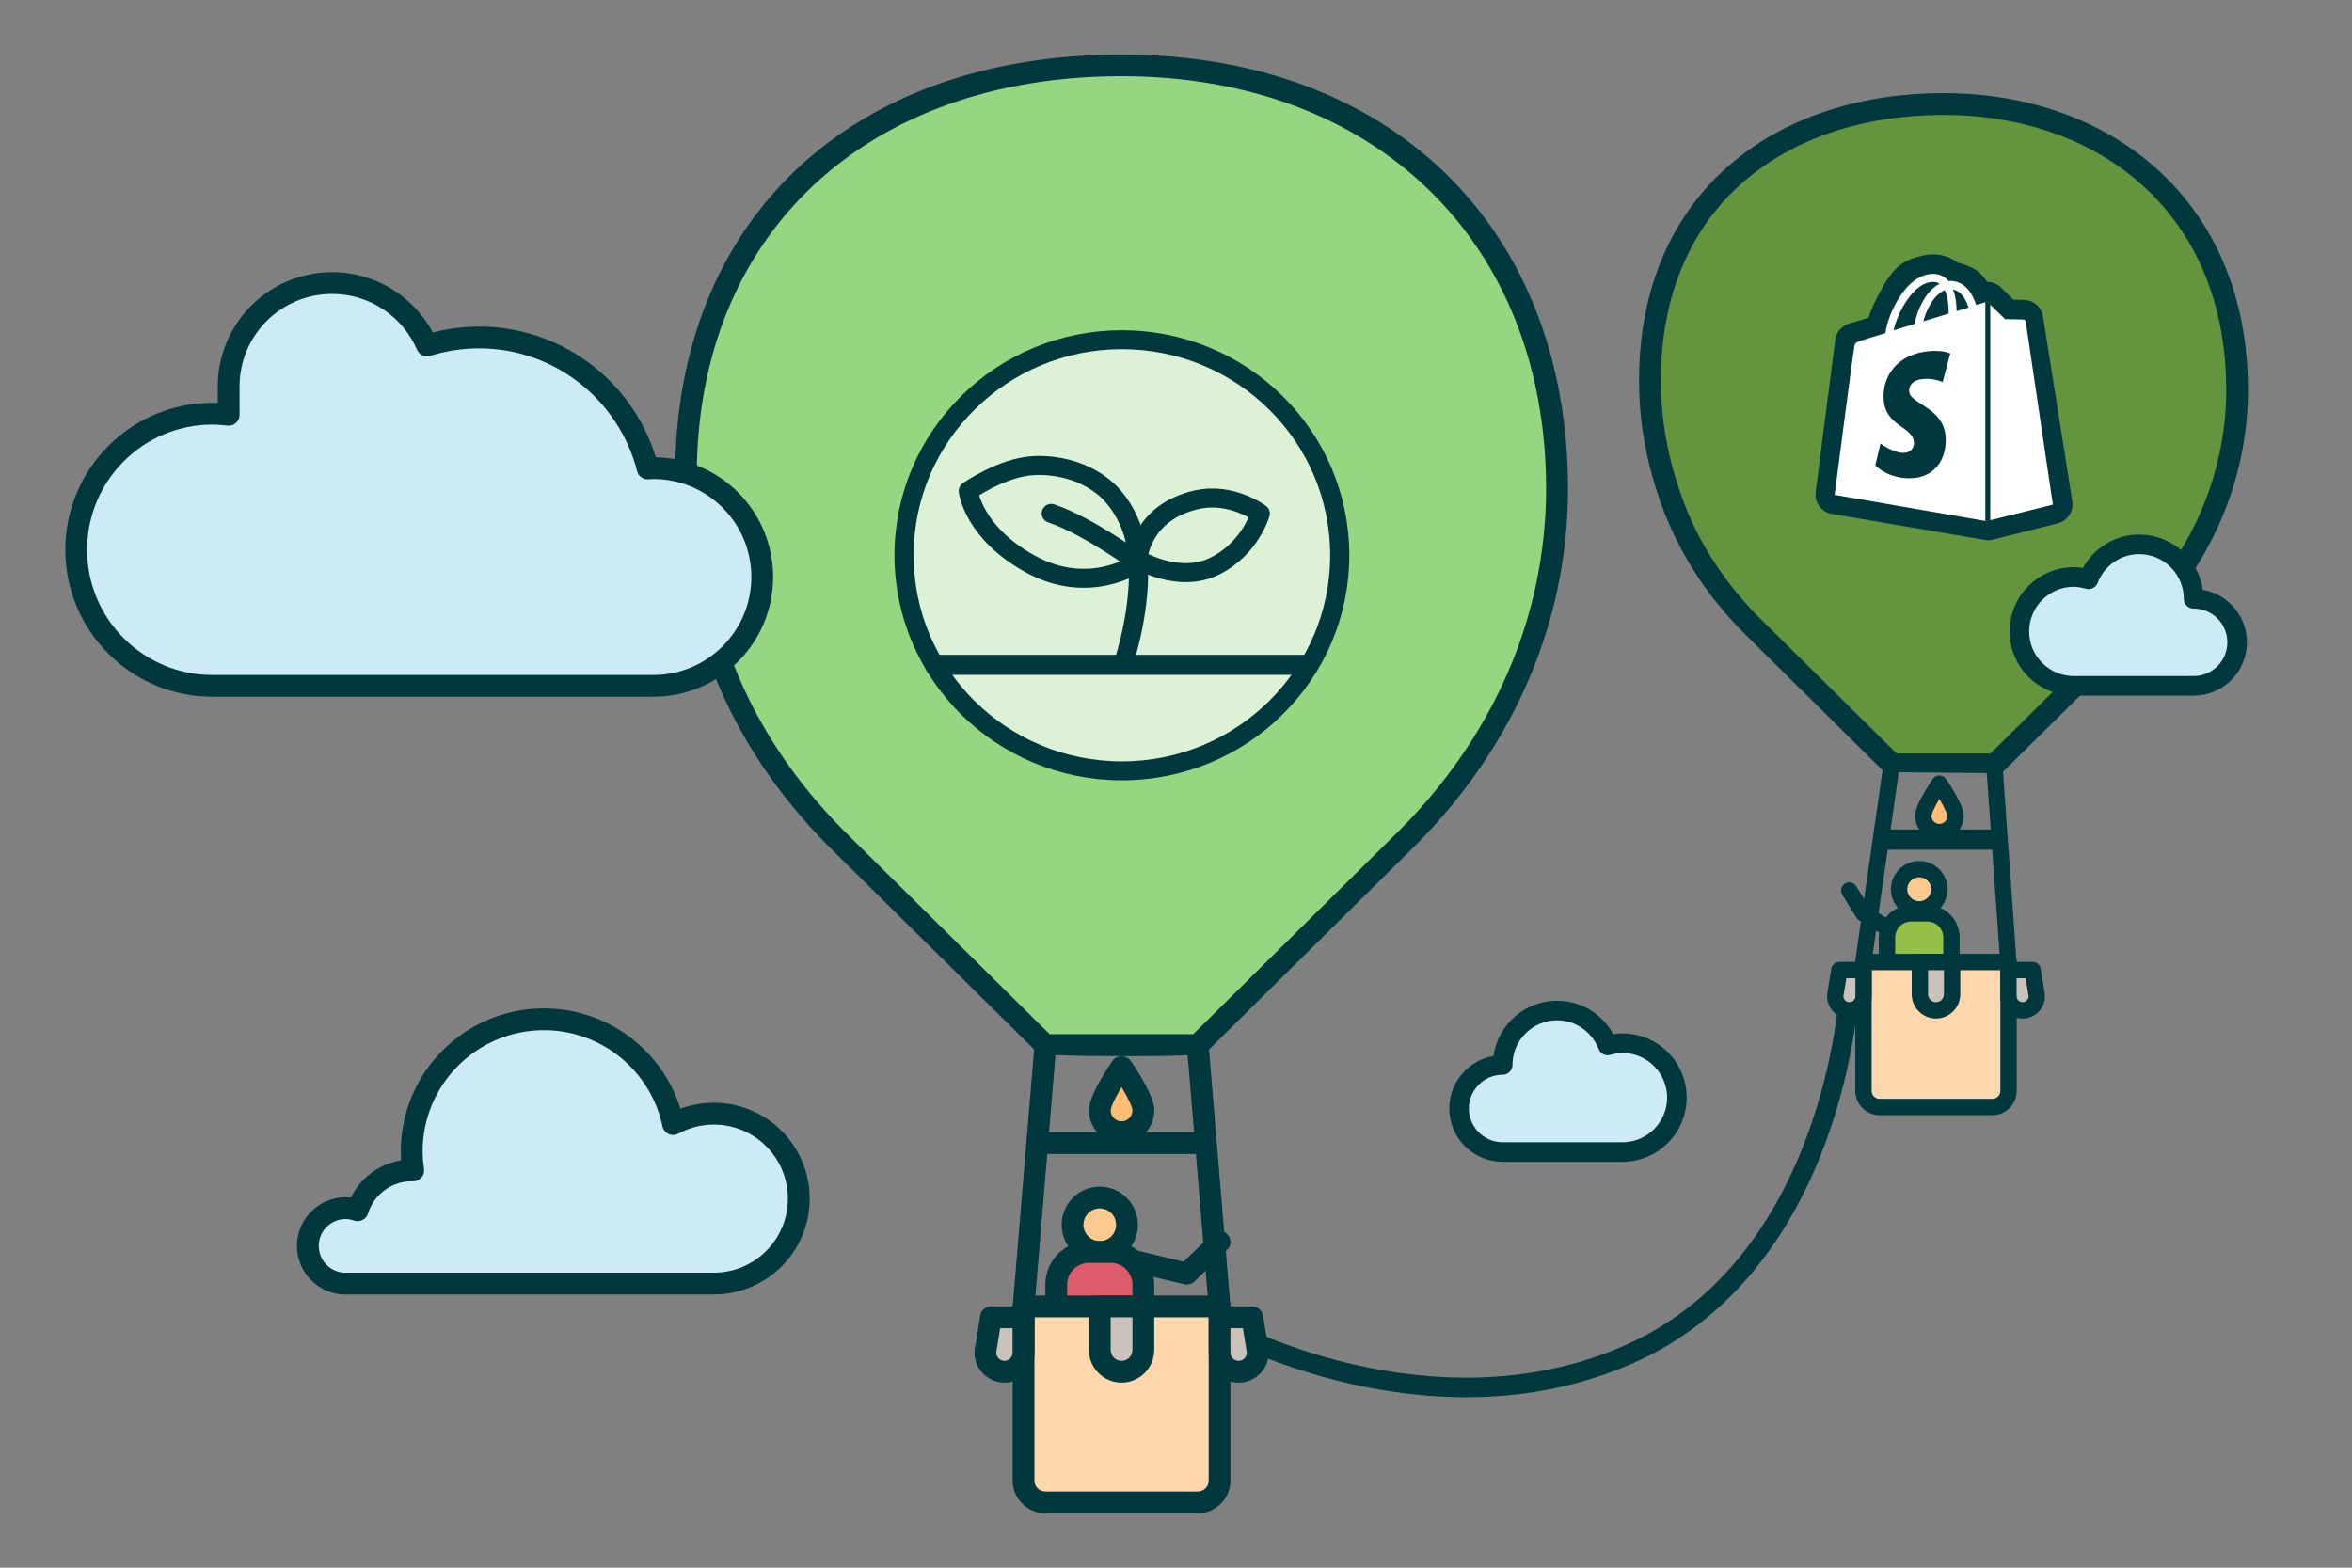 <?xml version="1.0" encoding="UTF-8" standalone="no"?>
<!DOCTYPE svg PUBLIC "-//W3C//DTD SVG 1.1//EN" "http://www.w3.org/Graphics/SVG/1.1/DTD/svg11.dtd">
<svg width="100%" height="100%" viewBox="0 0 216 144" version="1.1" xmlns="http://www.w3.org/2000/svg" xmlns:xlink="http://www.w3.org/1999/xlink" xml:space="preserve" xmlns:serif="http://www.serif.com/" style="fill-rule:evenodd;clip-rule:evenodd;stroke-linecap:round;stroke-linejoin:round;stroke-miterlimit:1.5;">
    <rect x="0" y="0" width="216" height="144" fill="#808080" stroke="none"/>
    <path id="tau" d="M169.828,90.97C169.828,90.97 168.607,116.147 149.426,124.475C131.221,132.38 112.419,122.001 112.419,122.001" style="fill:none;stroke:rgb(0,56,61);stroke-width:1.8px;"/>
    <g id="Ballong-shopify" serif:id="Ballong shopify">
        <g transform="matrix(-0.74,0,0,0.74,250.996,-1.568)">
            <path d="M101,115C99.62,115 98.5,113.88 98.5,112.5C98.5,111.12 99.62,110 101,110C102.38,110 103.5,111.12 103.5,112.5C103.5,113.88 102.38,115 101,115Z" style="fill:rgb(255,202,144);fill-rule:nonzero;stroke:rgb(0,56,61);stroke-width:2.03px;stroke-linecap:butt;stroke-miterlimit:2;"/>
        </g>
        <g transform="matrix(-0.74,0,0,0.74,250.996,-1.207)">
            <path d="M100,115L102,115C103.66,115 105,116.34 105,118L105,128L97,128L97,118C97,116.34 98.34,115 100,115Z" style="fill:rgb(150,191,71);fill-rule:nonzero;stroke:rgb(0,56,61);stroke-width:2.03px;stroke-linecap:butt;stroke-miterlimit:2;"/>
        </g>
        <g transform="matrix(1,0,0,1,0,-0.031)">
            <path d="M173.443,85.327L171.129,83.937L169.828,81.827" style="fill:none;stroke:rgb(0,56,61);stroke-width:1.5px;"/>
        </g>
        <g transform="matrix(-0.74,0,0,0.74,254.015,-0.435)">
            <path d="M94,120L112,120L112,136C112,137.1 111.1,138 110,138L96,138C94.9,138 94,137.1 94,136L94,120Z" style="fill:rgb(255,215,172);fill-rule:nonzero;stroke:rgb(0,56,61);stroke-width:2.03px;stroke-linecap:butt;stroke-miterlimit:2;"/>
        </g>
        <g transform="matrix(-0.74,0,0,0.74,254.015,-0.435)">
            <path d="M96,96L94,120" style="fill:none;fill-rule:nonzero;"/>
        </g>
        <g transform="matrix(-0.74,0,0,0.74,254.015,-0.435)">
            <path d="M110,96L112,120" style="fill:none;fill-rule:nonzero;"/>
        </g>
        <g transform="matrix(-0.74,0,0,0.74,254.015,-0.435)">
            <path d="M113.75,126C114.89,126 115.73,124.93 115.45,123.82L114.99,121L111.99,121L111.99,124.25C111.99,125.22 112.78,126 113.74,126L113.75,126Z" style="fill:rgb(203,194,187);fill-rule:nonzero;stroke:rgb(0,56,61);stroke-width:2.03px;stroke-linecap:butt;stroke-miterlimit:2;"/>
        </g>
        <g transform="matrix(-0.74,0,0,0.74,254.326,-0.532)">
            <path d="M105,102C105,103.1 104.1,104 103,104C101.9,104 101,103.1 101,102C101,100.9 103,98 103,98C103,98 105,100.9 105,102Z" style="fill:rgb(255,189,116);fill-rule:nonzero;stroke:rgb(0,56,61);stroke-width:2.03px;stroke-linecap:butt;stroke-miterlimit:2;"/>
        </g>
        <g transform="matrix(-0.74,0,0,0.74,254.015,-0.435)">
            <path d="M101,120L105,120L105,124C105,125.1 104.1,126 103,126C101.9,126 101,125.1 101,124L101,120Z" style="fill:rgb(203,194,187);fill-rule:nonzero;stroke:rgb(0,56,61);stroke-width:2.03px;stroke-linecap:butt;stroke-miterlimit:2;"/>
        </g>
        <g transform="matrix(-0.74,0,0,0.74,254.015,-0.435)">
            <path d="M92.25,126C91.11,126 90.27,124.93 90.55,123.82L91.01,121L94.01,121L94.01,124.25C94.01,125.22 93.22,126 92.26,126L92.25,126Z" style="fill:rgb(203,194,187);fill-rule:nonzero;stroke:rgb(0,56,61);stroke-width:2.03px;stroke-linecap:butt;stroke-miterlimit:2;"/>
        </g>
        <path d="M173.728,70.176L171.121,88.38" style="fill:none;stroke:rgb(0,56,61);stroke-width:1.5px;"/>
        <path d="M184.444,88.38L183.146,70.176" style="fill:none;stroke:rgb(0,56,61);stroke-width:1.5px;"/>
        <g transform="matrix(0.554,0,0,1,79.737,0.615)">
            <path d="M187.591,76.509L168.528,76.509" style="fill:none;stroke:rgb(0,56,61);stroke-width:1.86px;"/>
        </g>
        <g transform="matrix(0.674,0,0,0.674,109.07,5.512)">
            <path d="M143,44.92C143,48.09 142.64,51.15 142.01,54.09C140.14,62.76 135.57,70.61 129.32,76.89L110,96C110,96 96.01,96.01 96,96L76.85,77.06C72.4,72.59 68.78,67.31 66.46,61.43C64.33,56.02 62.99,50.08 62.99,43.7C62.99,18.85 80.89,6 102.99,6C125.09,6 142.99,20.07 142.99,44.92L143,44.92Z" style="fill:rgb(100,148,62);fill-rule:nonzero;stroke:rgb(0,56,61);stroke-width:2.97px;stroke-linecap:butt;stroke-miterlimit:2;"/>
        </g>
        <g transform="matrix(0.968,0,0,0.968,5.753,1.188)">
            <path d="M182.594,25.521C183.08,25.519 183.555,25.708 183.91,26.059L185.074,27.212L186.087,27.234C186.987,27.254 187.744,27.914 187.884,28.803L190.659,46.336C190.809,47.287 190.209,48.195 189.276,48.431L183.135,49.978C182.884,50.041 182.623,50.052 182.369,50.008L167.843,47.536C166.859,47.368 166.183,46.454 166.311,45.465L168.171,31.022C168.265,30.293 168.779,29.688 169.483,29.478L171.326,28.927C171.479,28.434 171.717,27.842 172.077,27.134C173.492,24.356 174.275,23.487 176.571,23.007C178.096,22.688 179.173,23.225 179.789,23.706C180.277,23.81 180.923,24.009 181.503,24.385C181.923,24.656 182.299,25.067 182.594,25.521ZM168.155,45.702L182.681,48.175L188.821,46.627L186.047,29.094L184.292,29.056L182.601,27.381L181.549,27.697C181.549,27.697 181.196,26.402 180.493,25.946C179.789,25.49 178.932,25.451 178.932,25.451C178.932,25.451 178.253,24.556 176.951,24.828C175.257,25.182 174.779,25.928 173.735,27.978C172.755,29.902 172.968,30.377 172.968,30.377L170.016,31.26L168.155,45.702Z" style="fill:rgb(0,56,61);"/>
            <path d="M168.155,45.702L182.681,48.175L188.821,46.627L186.047,29.094L184.292,29.056L182.601,27.381L181.549,27.697C181.549,27.697 181.196,26.402 180.493,25.946C179.789,25.49 178.932,25.451 178.932,25.451C178.932,25.451 178.253,24.556 176.951,24.828C175.257,25.182 174.779,25.928 173.735,27.978C172.755,29.902 172.968,30.377 172.968,30.377L170.016,31.26L168.155,45.702Z" style="fill:rgb(0,56,61);"/>
        </g>
        <g transform="matrix(0.183,0,0,0.183,168.488,25.106)">
            <g>
                <path d="M74.7,14.8C74.7,14.8 73.3,15.2 71,15.9C70.6,14.6 70,13.1 69.2,11.5C66.6,6.5 62.7,3.8 58.1,3.8C57.8,3.8 57.5,3.8 57.1,3.9C57,3.7 56.8,3.6 56.7,3.4C54.7,1.2 52.1,0.2 49,0.3C43,0.5 37,4.8 32.2,12.5C28.8,17.9 26.2,24.7 25.5,30C18.6,32.1 13.8,33.6 13.7,33.7C10.2,34.8 10.1,34.9 9.7,38.2C9.1,40.7 0,111.2 0,111.2L75.6,124.3L75.6,14.6C75.2,14.7 74.9,14.7 74.7,14.8ZM57.2,20.2C53.2,21.4 48.8,22.8 44.5,24.1C45.7,19.4 48.1,14.7 50.9,11.6C52,10.5 53.5,9.2 55.2,8.4C56.9,12 57.3,16.9 57.2,20.2ZM49.1,4.3C50.5,4.3 51.7,4.6 52.7,5.2C51.1,6 49.5,7.3 48,8.8C44.2,12.9 41.3,19.3 40.1,25.4C36.5,26.5 32.9,27.6 29.6,28.6C31.7,19.1 39.8,4.6 49.1,4.3ZM37.4,59.3C37.8,65.7 54.7,67.1 55.7,82.2C56.4,94.1 49.4,102.2 39.3,102.8C27.1,103.6 20.4,96.4 20.4,96.4L23,85.4C23,85.4 29.7,90.5 35.1,90.1C38.6,89.9 39.9,87 39.8,85C39.3,76.6 25.5,77.1 24.6,63.3C23.8,51.8 31.4,40.1 48.2,39C54.7,38.6 58,40.2 58,40.2L54.2,54.6C54.2,54.6 49.9,52.6 44.8,53C37.4,53.5 37.3,58.2 37.4,59.3ZM61.2,19C61.2,16 60.8,11.7 59.4,8.1C64,9 66.2,14.1 67.2,17.2C65.4,17.7 63.4,18.3 61.2,19Z" style="fill:white;fill-rule:nonzero;"/>
                <path d="M78.1,123.9L109.5,116.1C109.5,116.1 96,24.8 95.9,24.2C95.8,23.6 95.3,23.2 94.8,23.2C94.3,23.2 85.5,23 85.5,23C85.5,23 80.1,17.8 78.1,15.8L78.1,123.9Z" style="fill:white;fill-rule:nonzero;"/>
            </g>
        </g>
    </g>
    <g id="ballong-1" serif:id="ballong 1">
        <path d="M101,115C99.62,115 98.5,113.88 98.5,112.5C98.5,111.12 99.62,110 101,110C102.38,110 103.5,111.12 103.5,112.5C103.5,113.88 102.38,115 101,115Z" style="fill:rgb(255,202,144);fill-rule:nonzero;"/>
        <path d="M101,116C99.07,116 97.5,114.43 97.5,112.5C97.5,110.57 99.07,109 101,109C102.93,109 104.5,110.57 104.5,112.5C104.5,114.43 102.93,116 101,116ZM101,111C100.17,111 99.5,111.67 99.5,112.5C99.5,113.33 100.17,114 101,114C101.83,114 102.5,113.33 102.5,112.5C102.5,111.67 101.83,111 101,111Z" style="fill:rgb(0,56,61);fill-rule:nonzero;"/>
        <path d="M100,115L102,115C103.66,115 105,116.34 105,118L105,128L97,128L97,118C97,116.34 98.34,115 100,115Z" style="fill:rgb(221,92,107);fill-rule:nonzero;"/>
        <path d="M105,129L97,129C96.45,129 96,128.55 96,128L96,118C96,115.79 97.79,114 100,114L102,114C104.21,114 106,115.79 106,118L106,128C106,128.55 105.55,129 105,129ZM98,127L104,127L104,118C104,116.9 103.1,116 102,116L100,116C98.9,116 98,116.9 98,118L98,127Z" style="fill:rgb(0,56,61);fill-rule:nonzero;"/>
        <path d="M143,44.92C143,48.09 142.64,51.15 142.01,54.09C140.14,62.76 135.57,70.61 129.32,76.89L110,96C110,96 96.01,96.01 96,96L76.85,77.06C72.4,72.59 68.78,67.31 66.46,61.43C64.33,56.02 62.99,50.08 62.99,43.7C62.99,18.85 80.89,6 102.99,6C125.09,6 142.99,20.07 142.99,44.92L143,44.92Z" style="fill:rgb(150,214,128);fill-rule:nonzero;"/>
        <path d="M103,97.01C98.06,97.01 95.49,96.91 95.29,96.71L76.14,77.78C71.39,73.01 67.82,67.64 65.53,61.81C63.18,55.85 62,49.76 62,43.71C62,20.2 78.09,5.01 103,5.01C127.91,5.01 144,21.05 144,44.93C144,48.04 143.66,51.2 142.99,54.31C141.13,62.9 136.65,70.96 130.04,77.6L110.71,96.72C110.51,96.92 107.943,97.02 103.01,97.02L103,97.01ZM109.99,96L110,96L109.99,96ZM96.41,95L109.58,95L128.61,76.18C134.95,69.81 139.24,62.1 141.02,53.88C141.66,50.91 141.99,47.89 141.99,44.92C141.99,22.24 126.32,7 102.99,7C79.66,7 63.99,21.41 63.99,43.7C63.99,49.5 65.13,55.34 67.39,61.07C69.58,66.65 73,71.79 77.55,76.36L96.41,95.01L96.41,95Z" style="fill:rgb(0,56,61);fill-rule:nonzero;"/>
        <path d="M94,120L112,120L112,136C112,137.1 111.1,138 110,138L96,138C94.9,138 94,137.1 94,136L94,120Z" style="fill:rgb(255,215,172);fill-rule:nonzero;"/>
        <path d="M110,139L96,139C94.35,139 93,137.65 93,136L93,120C93,119.45 93.45,119 94,119L112,119C112.55,119 113,119.45 113,120L113,136C113,137.65 111.65,139 110,139ZM95,121L95,136C95,136.55 95.45,137 96,137L110,137C110.55,137 111,136.55 111,136L111,121L95,121Z" style="fill:rgb(0,56,61);fill-rule:nonzero;"/>
        <path d="M96,96L94,120" style="fill:none;fill-rule:nonzero;"/>
        <path d="M94,121L93.92,121C93.37,120.95 92.96,120.47 93.01,119.92L95.01,95.92C95.06,95.37 95.54,94.96 96.09,95.01C96.64,95.06 97.05,95.54 97,96.09L95,120.09C94.96,120.61 94.52,121.01 94,121.01L94,121Z" style="fill:rgb(0,56,61);fill-rule:nonzero;"/>
        <path d="M110,96L112,120" style="fill:none;fill-rule:nonzero;"/>
        <path d="M112,121C111.49,121 111.05,120.6 111,120.08L109,96.08C108.95,95.53 109.36,95.05 109.91,95C110.46,94.95 110.94,95.36 110.99,95.91L112.99,119.91C113.04,120.46 112.63,120.94 112.08,120.99L112,120.99L112,121Z" style="fill:rgb(0,56,61);fill-rule:nonzero;"/>
        <path d="M113.75,126C114.89,126 115.73,124.93 115.45,123.82L114.99,121L111.99,121L111.99,124.25C111.99,125.22 112.78,126 113.74,126L113.75,126Z" style="fill:rgb(203,194,187);fill-rule:nonzero;"/>
        <path d="M113.75,127C112.23,127 111,125.76 111,124.25L111,121C111,120.45 111.45,120 112,120L115,120C115.49,120 115.91,120.36 115.99,120.84L116.45,123.66C116.64,124.41 116.45,125.27 115.93,125.94C115.4,126.61 114.61,127 113.76,127L113.75,127ZM113,122L113,124.25C113,124.67 113.34,125 113.75,125C113.98,125 114.2,124.89 114.34,124.71C114.42,124.6 114.55,124.37 114.48,124.06L114.14,122L112.99,122L113,122Z" style="fill:rgb(0,56,61);fill-rule:nonzero;"/>
        <path d="M105,102C105,103.1 104.1,104 103,104C101.9,104 101,103.1 101,102C101,100.9 103,98 103,98C103,98 105,100.9 105,102Z" style="fill:rgb(255,189,116);fill-rule:nonzero;"/>
        <path d="M103,105C101.35,105 100,103.65 100,102C100,100.72 101.52,98.38 102.18,97.43C102.55,96.89 103.45,96.89 103.83,97.43C104.48,98.38 106.01,100.72 106.01,102C106.01,103.65 104.66,105 103.01,105L103,105ZM103,99.85C102.42,100.82 102.01,101.69 102,102C102,102.55 102.45,103 103,103C103.55,103 104,102.55 104,102C104,101.69 103.58,100.82 103,99.85Z" style="fill:rgb(0,56,61);fill-rule:nonzero;"/>
        <path d="M110,106L96,106C95.45,106 95,105.55 95,105C95,104.45 95.45,104 96,104L110,104C110.55,104 111,104.45 111,105C111,105.55 110.55,106 110,106Z" style="fill:rgb(0,56,61);fill-rule:nonzero;"/>
        <path d="M101,120L105,120L105,124C105,125.1 104.1,126 103,126C101.9,126 101,125.1 101,124L101,120Z" style="fill:rgb(203,194,187);fill-rule:nonzero;"/>
        <path d="M103,127C101.35,127 100,125.65 100,124L100,120C100,119.45 100.45,119 101,119L105,119C105.55,119 106,119.45 106,120L106,124C106,125.65 104.65,127 103,127ZM102,121L102,124C102,124.55 102.45,125 103,125C103.55,125 104,124.55 104,124L104,121L102,121Z" style="fill:rgb(0,56,61);fill-rule:nonzero;"/>
        <path d="M92.25,126C91.11,126 90.27,124.93 90.55,123.82L91.01,121L94.01,121L94.01,124.25C94.01,125.22 93.22,126 92.26,126L92.25,126Z" style="fill:rgb(203,194,187);fill-rule:nonzero;"/>
        <path d="M92.25,127C91.4,127 90.6,126.61 90.08,125.94C89.55,125.27 89.37,124.41 89.58,123.58L90.02,120.84C90.1,120.36 90.52,120 91.01,120L94.01,120C94.56,120 95.01,120.45 95.01,121L95.01,124.25C95.01,125.77 93.77,127 92.26,127L92.25,127ZM91.85,122L91.53,123.98C91.44,124.37 91.57,124.6 91.65,124.71C91.79,124.89 92.01,125 92.24,125C92.66,125 92.99,124.66 92.99,124.25L92.99,122L91.84,122L91.85,122Z" style="fill:rgb(0,56,61);fill-rule:nonzero;"/>
        <path d="M109,118C108.92,118 108.84,118 108.77,117.97L103.82,116.79C103.28,116.66 102.95,116.12 103.08,115.58C103.21,115.04 103.75,114.71 104.29,114.84L108.7,115.89L111.31,113.36C111.71,112.98 112.34,112.98 112.72,113.38C113.11,113.78 113.1,114.41 112.7,114.79L109.7,117.71C109.51,117.89 109.26,117.99 109,117.99L109,118Z" style="fill:rgb(0,56,61);fill-rule:nonzero;"/>
        <g transform="matrix(1.274,0,0,1.261,-22.887,-16.714)">
            <circle cx="98.836" cy="53.703" r="15.703" style="fill:rgb(220,241,213);stroke:rgb(0,56,61);stroke-width:1.38px;"/>
        </g>
        <g transform="matrix(1.215,0,0,1.342,-14.921,-19.906)">
            <path d="M82.873,60.34L111.233,60.34" style="fill:none;stroke:rgb(0,56,61);stroke-width:1.37px;"/>
        </g>
        <g transform="matrix(1.355,0,0,1.342,-28.294,-19.906)">
            <path d="M106.294,49.983C106.294,49.983 105.63,52.381 103.201,53.587C100.736,54.811 97.996,53.11 97.996,53.11C97.996,53.11 98.172,49.923 101.965,49.044C104.353,48.49 106.294,49.983 106.294,49.983Z" style="fill:none;stroke:rgb(0,56,61);stroke-width:1.3px;"/>
        </g>
        <g transform="matrix(1.355,0,0,1.342,-28.294,-19.906)">
            <path d="M97.095,60.005C97.095,60.005 98.286,56.377 98.005,53C97.724,49.623 95.636,48.141 95.636,48.141C93.539,46.443 90.921,46.705 90.921,46.705C88.809,46.811 86.51,48.438 86.51,48.438C86.51,48.438 86.814,51.261 90.695,53.428C94.759,55.697 98.029,53.347 98.029,53.347C98.029,53.347 94.657,50.831 92.13,49.973" style="fill:none;stroke:rgb(0,56,61);stroke-width:1.3px;"/>
        </g>
    </g>
    <g id="Clouds-blue" serif:id="Clouds blue">
        <g transform="matrix(0.867,0,0,0.867,-93.107,13.871)">
            <path d="M144,120C141.79,120 140,118.21 140,116C140,113.79 141.79,112 144,112C144.45,112 144.87,112.09 145.27,112.22C146.03,109.77 148.31,108 151,108L151.16,108C151.07,107.34 151,106.68 151,105.99C151,98.26 157.27,91.99 165,91.99C171.74,91.99 177.36,96.75 178.69,103.09C179.97,102.39 181.44,101.99 183,101.99C187.97,101.99 192,106.02 192,110.99C192,115.96 187.97,119.99 183,119.99L144,119.99L144,120Z" style="fill:rgb(204,235,245);fill-rule:nonzero;stroke:rgb(0,56,61);stroke-width:2.31px;stroke-linecap:butt;stroke-miterlimit:2;"/>
        </g>
        <g transform="matrix(1,0,0,1,6.452,0.74)">
            <path d="M184,52.26C184.47,52.26 184.91,52.35 185.35,52.47C186.07,50.6 187.88,49.26 190,49.26C192.76,49.26 195,51.5 195,54.26C197.21,54.26 199,56.05 199,58.26C199,60.47 197.21,62.26 195,62.26L184,62.26C181.24,62.26 179,60.02 179,57.26C179,54.5 181.24,52.26 184,52.26Z" style="fill:rgb(204,235,245);fill-rule:nonzero;stroke:rgb(0,56,61);stroke-width:1.8px;stroke-linecap:butt;stroke-miterlimit:2;"/>
        </g>
        <g transform="matrix(1,0,0,1,94,8.82)">
            <path d="M55,87C54.53,87 54.09,87.09 53.65,87.21C52.93,85.34 51.12,84 49,84C46.24,84 44,86.24 44,89C41.79,89 40,90.79 40,93C40,95.21 41.79,97 44,97L55,97C57.76,97 60,94.76 60,92C60,89.24 57.76,87 55,87Z" style="fill:rgb(204,235,245);fill-rule:nonzero;stroke:rgb(0,56,61);stroke-width:1.8px;stroke-linecap:butt;stroke-miterlimit:2;"/>
        </g>
        <path d="M19.5,38C20.01,38 20.51,38.04 21,38.1L21,35.5C21,30.25 25.25,26 30.5,26C34.41,26 37.76,28.36 39.22,31.73C40.73,31.26 42.34,31 44,31C51.46,31 57.71,36.12 59.48,43.03C59.65,43.03 59.82,43 60,43C65.52,43 70,47.48 70,53C70,58.52 65.52,63 60,63L19.5,63C12.6,63 7,57.4 7,50.5C7,43.6 12.6,38 19.5,38Z" style="fill:rgb(204,235,245);fill-rule:nonzero;stroke:rgb(0,56,61);stroke-width:2px;stroke-linecap:butt;stroke-miterlimit:2;"/>
    </g>
</svg>
